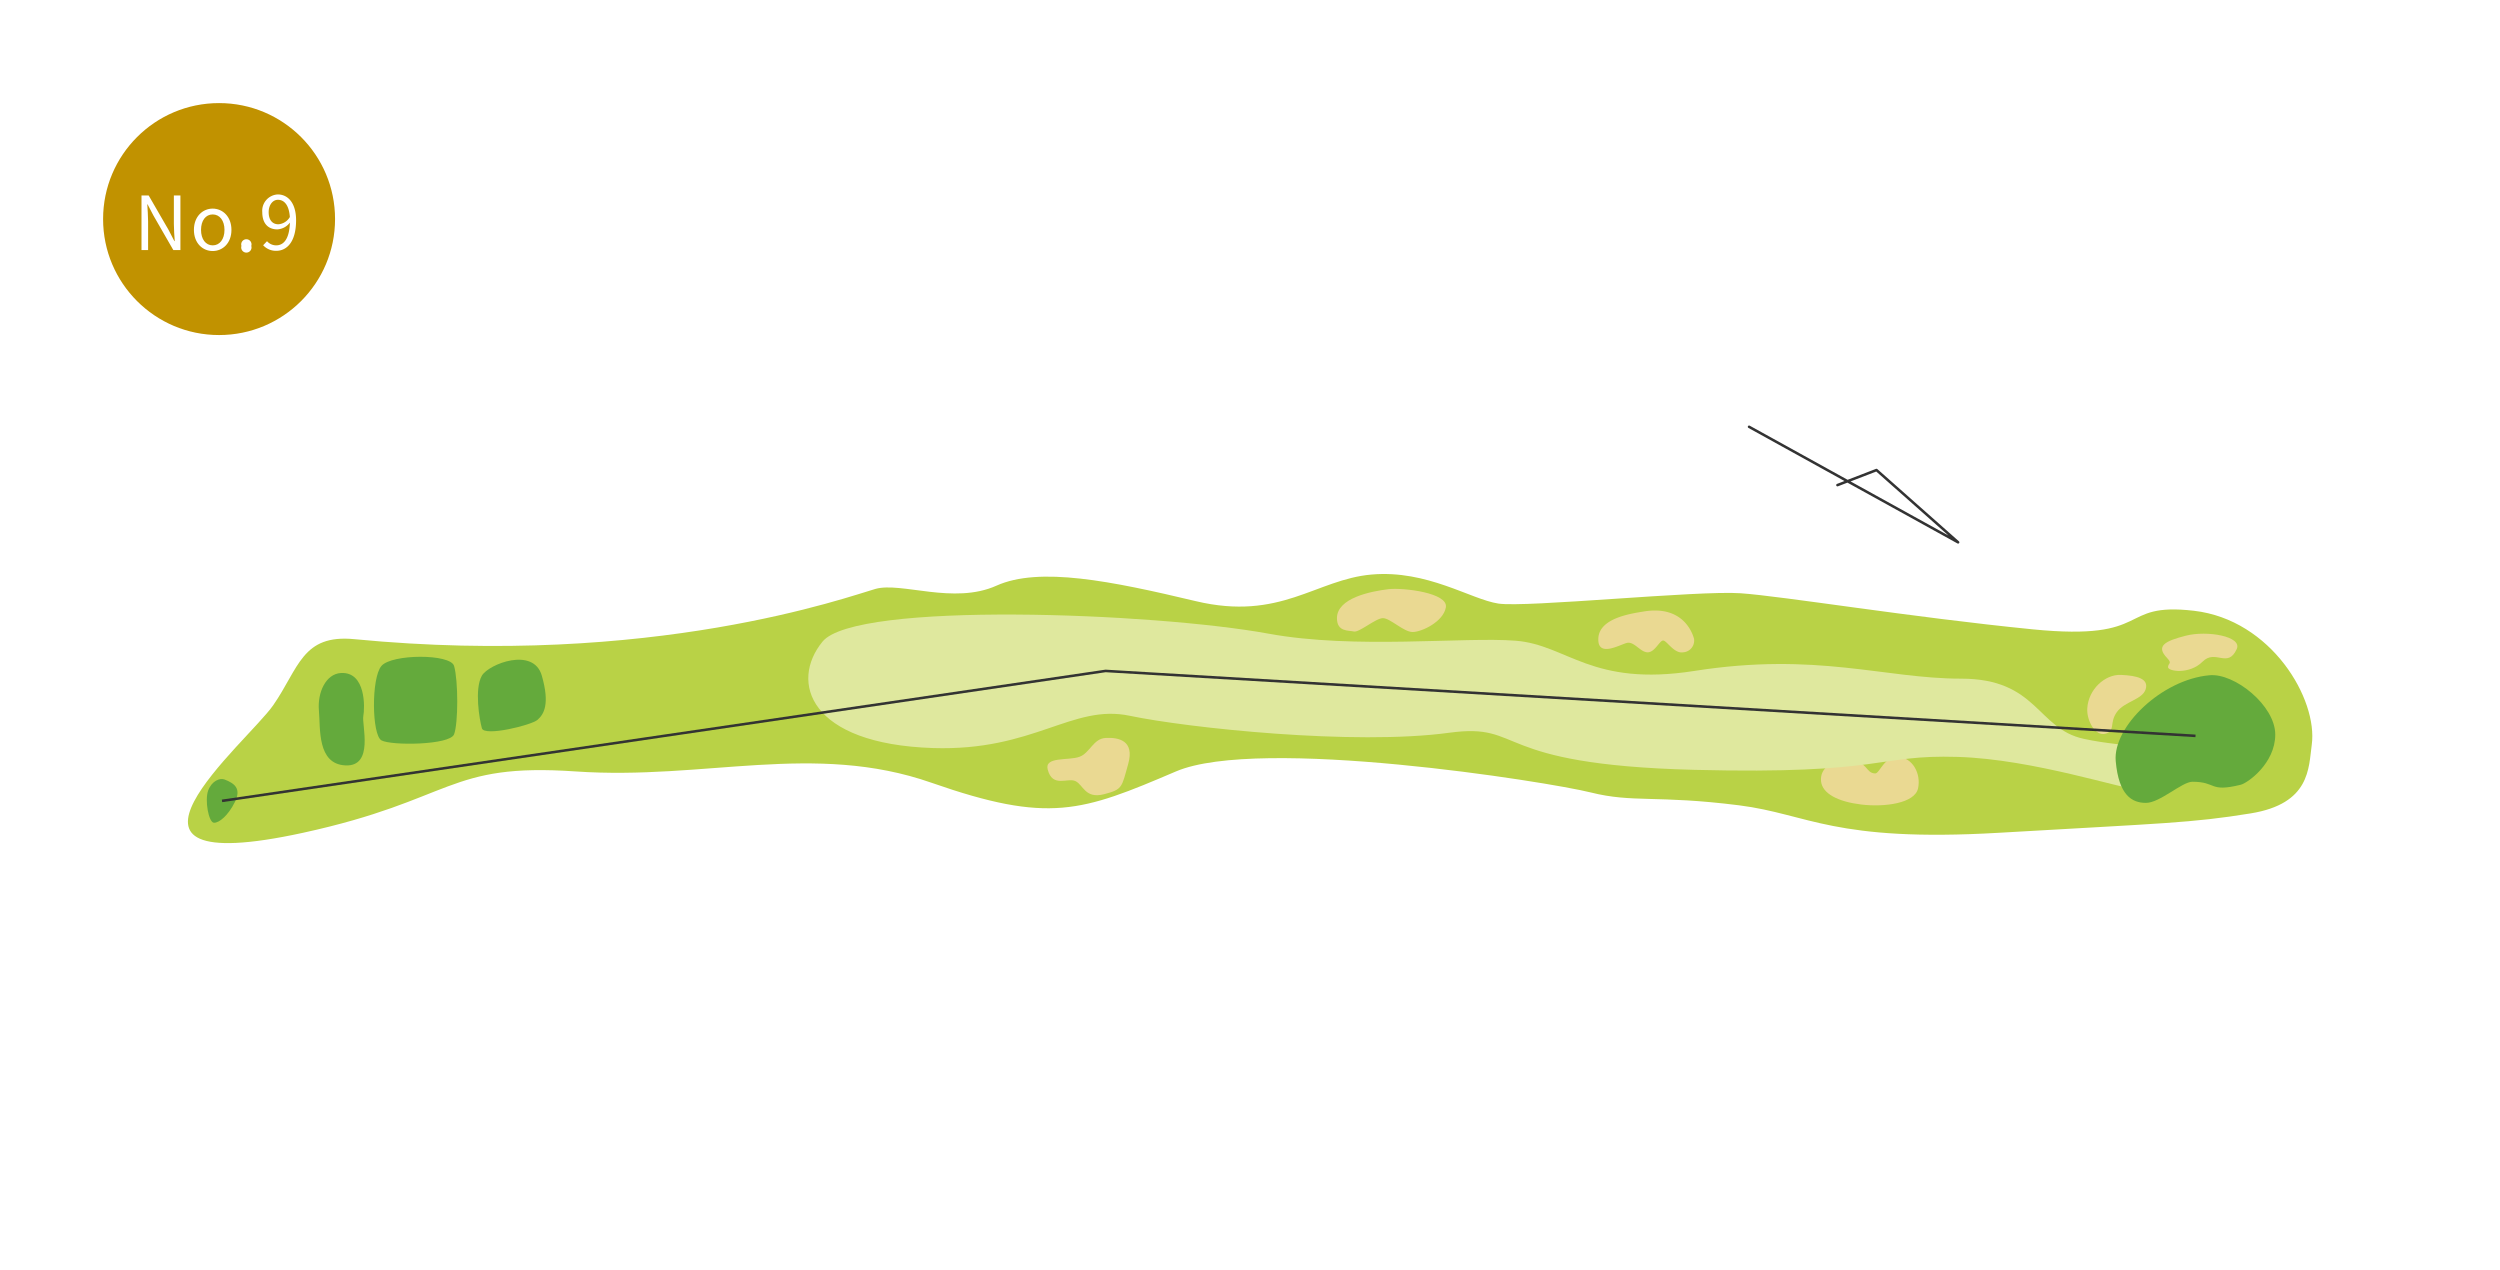 <svg xmlns="http://www.w3.org/2000/svg" width="485" height="246.36" viewBox="0 0 485 246.36"><title>yahiko_9</title><g id="レイヤー_2" data-name="レイヤー 2"><g id="レイヤー_1-2" data-name="レイヤー 1"><rect width="485" height="246.36" style="fill:#fff"/><path d="M448.48,144.49c1.22-8.83-7.82-24.26-22.85-26s-7.67,5.95-31.3,3.6-48.37-6.42-56.66-7-41.64,2.82-47,2-13.78-6.57-24.58-5.63-17.68,9.08-34.12,5.16-30.36-6.73-38.66-3-18.47-.78-23.48.63S126.57,129.6,68.76,124C58.59,123,58,129.62,53,136.82s-37.82,34.25,5.79,24.74c29.43-6.42,27.86-13.62,52.91-11.9s46.17-5.79,69,2.19,29.12,5.64,47.43-2.19c16.16-6.91,72.16,2,80.45,4.07s12.68.47,28.8,2.5c13.49,1.71,18.32,7.2,50.4,5.33s37.25-1.88,48.84-3.76S447.86,149,448.48,144.49Z" style="fill:#b9d246;fill-rule:evenodd"/><path d="M93.49,131.07c1.34-2.26,10-5.63,11.62,0s.36,7.52-.82,8.57-10.33,3.29-10.8,1.65S92,133.66,93.49,131.07Z" style="fill:#64aa3c;fill-rule:evenodd"/><path d="M88.09,129.19c-.7-2.39-12.09-2.34-14.09,0s-1.87,13.39,0,14.44,13.27.94,14.09-1.17S88.91,132,88.09,129.19Z" style="fill:#64aa3c;fill-rule:evenodd"/><path d="M66.18,130.56c-3,.15-4.62,3.84-4.31,7.28s-.39,10.41,5.17,10.65,3.13-7.91,3.44-9.55S71,130.33,66.18,130.56Z" style="fill:#64aa3c;fill-rule:evenodd"/><path d="M43.56,151.22c2,.77,3.29,1.8,2,4.39s-3.05,4.07-4.07,4-1.8-4.38-1.1-6.26S42.68,150.88,43.56,151.22Z" style="fill:#64aa3c;fill-rule:evenodd"/><path d="M433.93,125.91c1.11-2.46-5.76-3.64-9.86-2.59s-5.91,2-3.64,4.35c1.05,1.11.17.94.17,1.76s4.17,1.47,6.69-1.06S432.17,129.78,433.93,125.91Z" style="fill:#ead992"/><path d="M404.93,137.46c.19-3.69,3.4-6.66,6.52-6.53s5.45.73,4.81,2.78-4.12,2.35-5.61,4.46-.2,3.64-2.2,4.17S404.81,139.8,404.93,137.46Z" style="fill:#ead992"/><path d="M363.8,150.05c.86,0,1.73-3.36,4.47-3.21s4.46,3.21,3.83,6.11-6.5,3.67-11,3.13-7.59-2.11-7.82-4.54,1.95-4.15,5.55-4S361.85,150,363.8,150.05Z" style="fill:#ead992"/><path d="M318.88,118.63c-2.55.42-8.57,1.29-8.8,5.16s4.11,1.3,5.52.94,2.58,1.76,4,1.82,2.34-2.29,3.05-2.29,2.11,2.58,3.87,2.29a2.28,2.28,0,0,0,2.12-2.64C328.39,123,326.63,117.34,318.88,118.63Z" style="fill:#ead992"/><path d="M269.46,114.29c-3.62.42-10.09,1.76-10.09,5.63,0,2.69,2.23,2.35,3.28,2.59s4.23-2.59,5.64-2.59,4,2.68,5.75,2.69,6-2,6.46-4.8S272.33,114,269.46,114.29Z" style="fill:#ead992"/><path d="M203.25,149.27c-.65-2.53,4-1.69,6.11-2.43s2.7-3.56,5.16-3.68,5.64.47,4.35,5.05-1.06,4.93-4.7,5.87-4-1.8-5.52-2.54S204.19,152.91,203.25,149.27Z" style="fill:#ead992"/><path d="M418,148.72c0-5-4.69-3.42-13.77-5.39s-8.92-11.67-23.79-11.67-28-5.23-51.72-1.5c-20,3.14-24.67-5.07-34.68-5.86s-31.14,1.71-47.9-1.36c-22.23-4.08-80.12-6.33-86.56,1.52S157,144.34,181,145.12c19.63.64,27-8.61,38.17-6.26s43.64,5.81,62,3.29c14.83-2,7.54,6.18,47.52,7.2,37,.94,35.4-3,51.09-2.51,14.78.43,32.4,6.42,34.9,6.26S418,152.16,418,148.72Z" style="fill:#dfe89e"/><path d="M428.64,131c-9.27.82-18.78,10-18.19,16.66s3.17,8.1,5.87,8.1,7-4.1,9-4.1c4.81,0,3.17,2.11,9.39.58,1.3-.32,6.69-4.11,6.69-9.74S433.49,130.53,428.64,131Z" style="fill:#64aa3c;fill-rule:evenodd"/><polyline points="339.32 82.8 379.87 105.21 364.04 91.19 356.47 94.11" style="fill:none;stroke:#333;stroke-linecap:round;stroke-linejoin:round;stroke-width:0.5px"/><polyline points="43.07 155.37 214.48 130.16 425.93 142.76" style="fill:none;stroke:#333;stroke-miterlimit:10;stroke-width:0.5px"/></g><g id="レイヤー_2-2" data-name="レイヤー 2"><circle cx="42.5" cy="42.5" r="22.5" style="fill:#c19200"/><path d="M27.45,37.92h1.39L32.7,44.6l1.13,2.18h.07c-.07-1.07-.17-2.25-.17-3.35V37.92H35V48.51H33.62l-3.85-6.69-1.14-2.18h-.06c.06,1.07.16,2.2.16,3.31v5.56H27.45Z" style="fill:#fff"/><path d="M37.62,44.6c0-2.62,1.72-4.13,3.64-4.13S44.9,42,44.9,44.6s-1.72,4.1-3.64,4.1S37.62,47.2,37.62,44.6Zm5.93,0c0-1.81-.93-3-2.29-3S39,42.79,39,44.6s.91,3,2.27,3S43.55,46.4,43.55,44.6Z" style="fill:#fff"/><path d="M46.84,47.71a1,1,0,1,1,1.91,0,1,1,0,1,1-1.91,0Z" style="fill:#fff"/><path d="M51.8,46.79a2.38,2.38,0,0,0,1.78.81c1.37,0,2.56-1.12,2.66-4.42A3.27,3.27,0,0,1,53.8,44.5c-1.77,0-2.92-1.14-2.92-3.34a3.18,3.18,0,0,1,3-3.44c2,0,3.56,1.68,3.56,5,0,4.3-1.85,5.94-3.85,5.94a3.36,3.36,0,0,1-2.54-1.08Zm4.43-4.69c-.15-2.18-1-3.34-2.32-3.34-1,0-1.79,1-1.79,2.4s.64,2.35,1.89,2.35A2.81,2.81,0,0,0,56.23,42.1Z" style="fill:#fff"/></g></g></svg>
